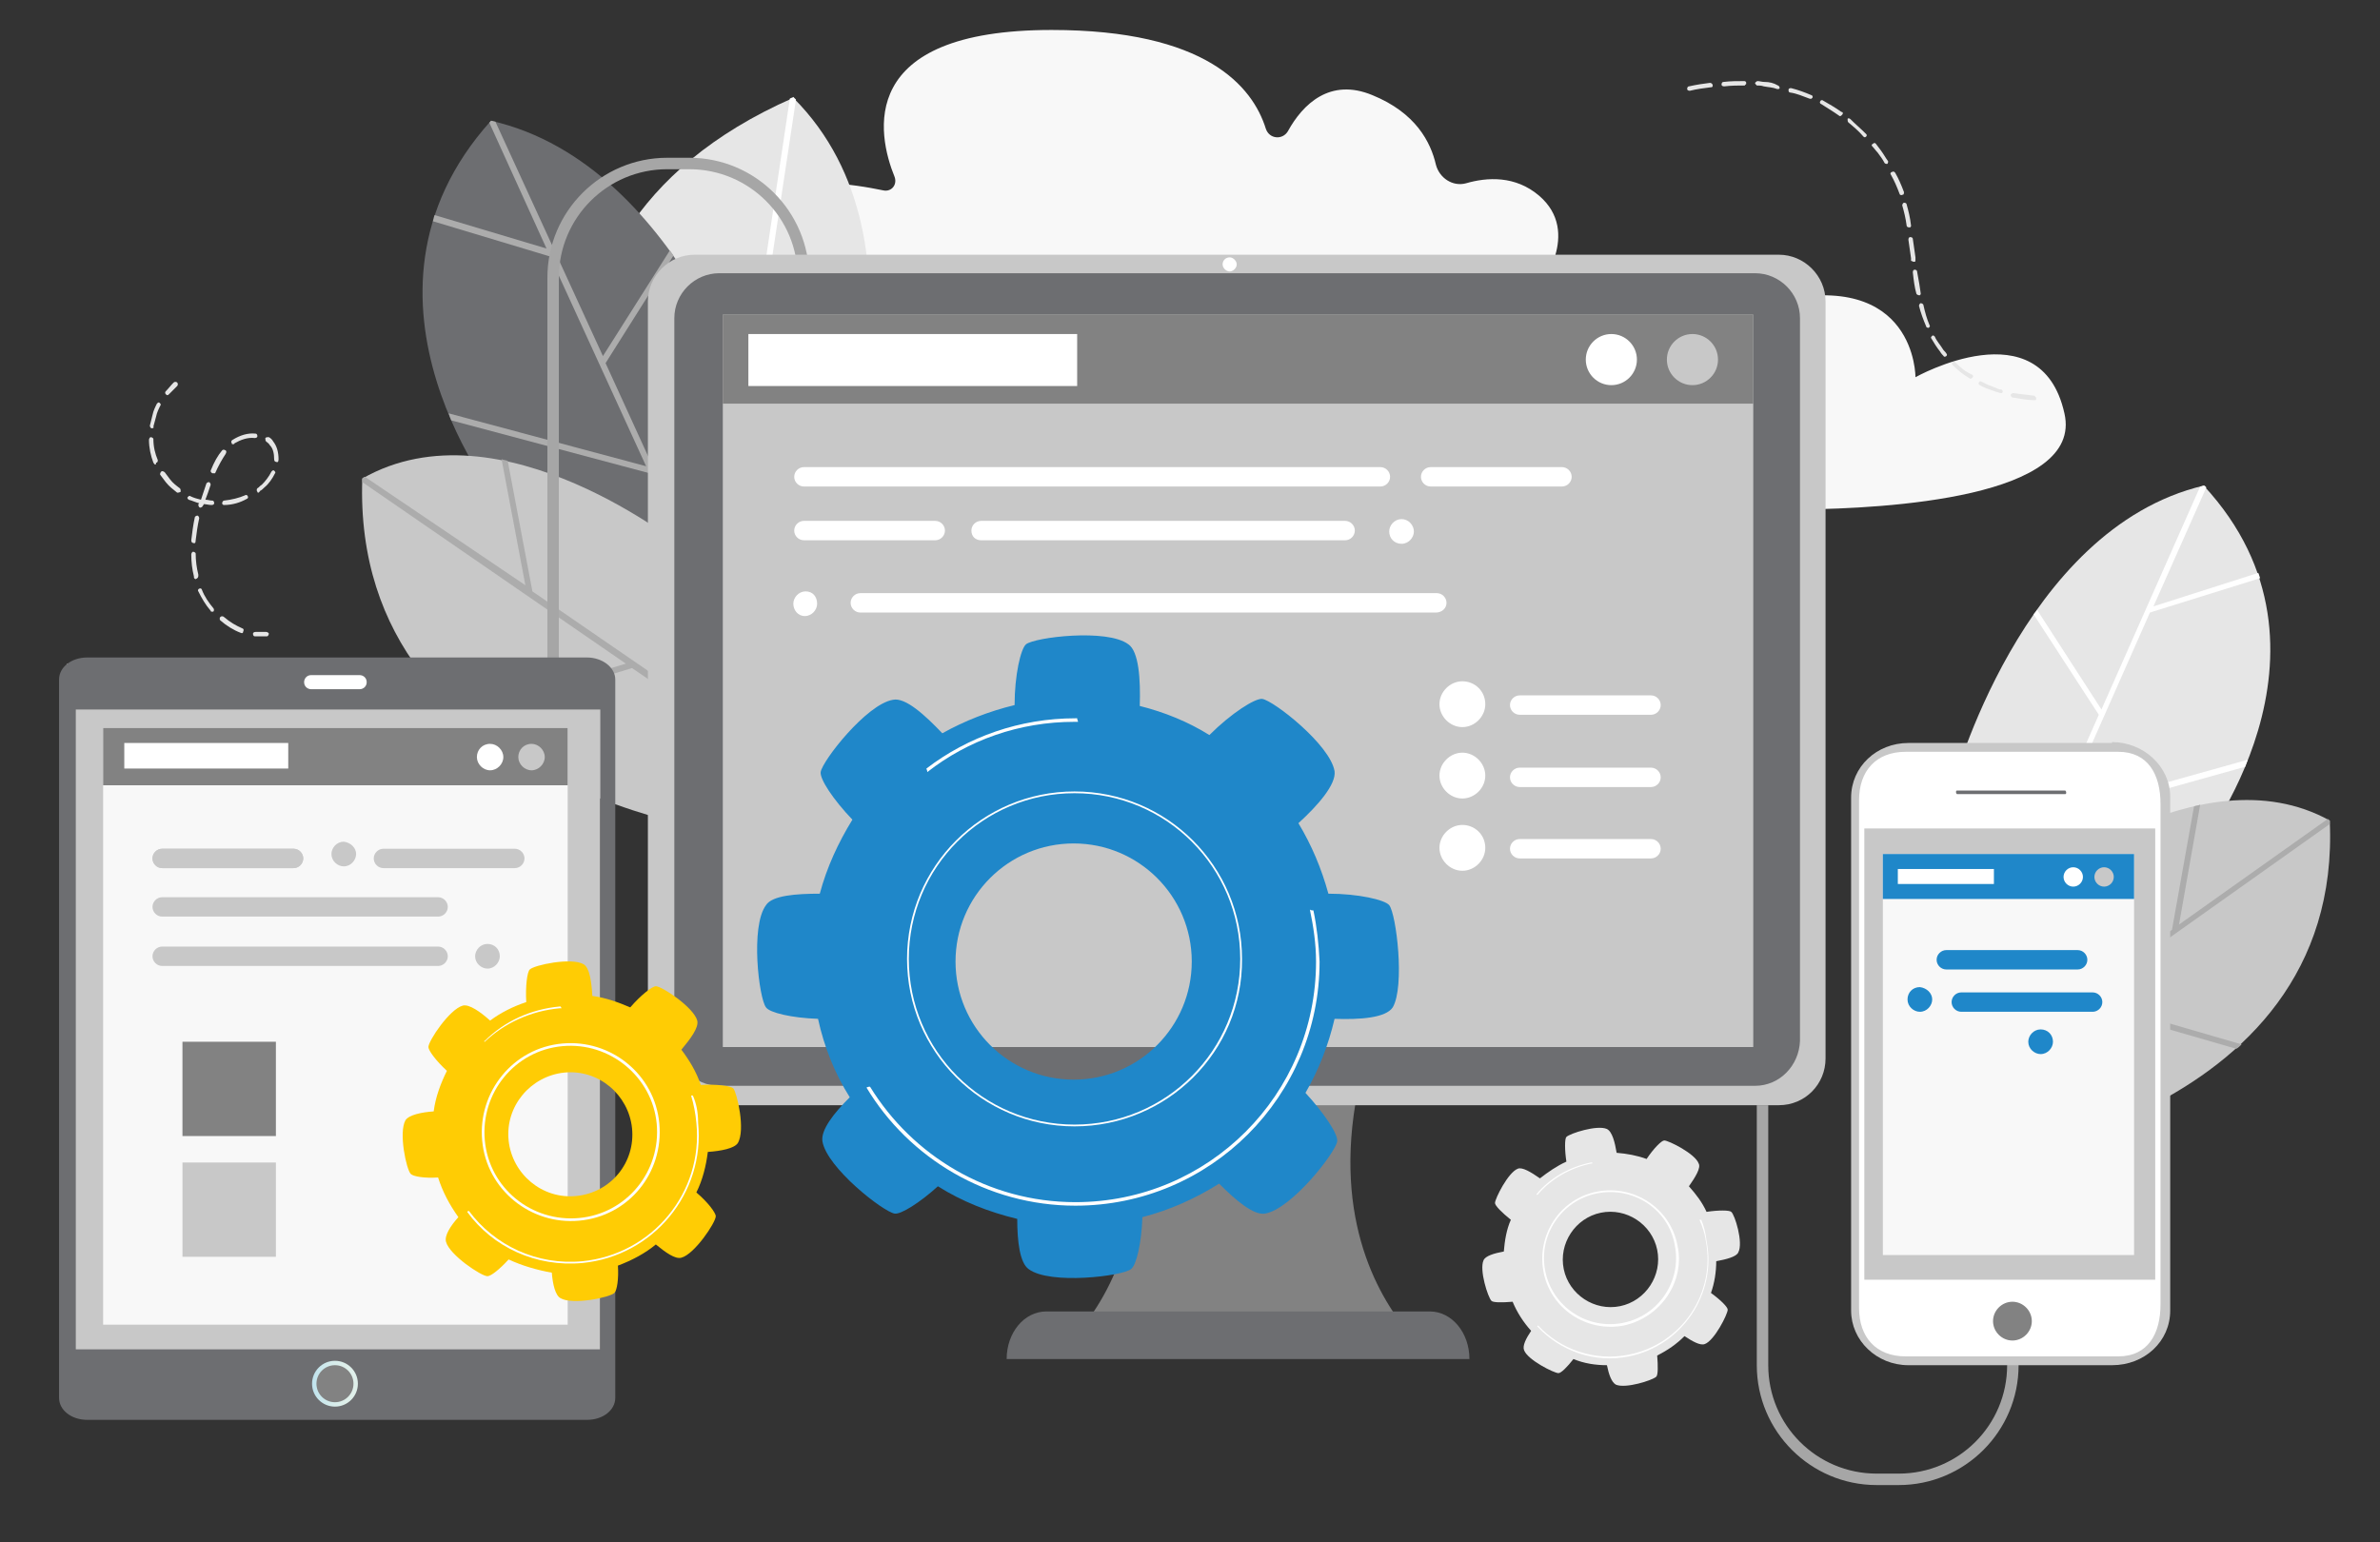 <?xml version="1.0" encoding="utf-8"?>
<!-- Generator: Adobe Illustrator 24.1.2, SVG Export Plug-In . SVG Version: 6.00 Build 0)  -->
<svg version="1.1" id="Layer_1" xmlns="http://www.w3.org/2000/svg" xmlns:xlink="http://www.w3.org/1999/xlink" x="0px" y="0px"
	 viewBox="0 0 270 175" style="enable-background:new 0 0 270 175;" xml:space="preserve">
<rect x="0" y="0" width="270" height="175" fill="#333333" stroke="none"/>
<style type="text/css">
	.st0{fill:none;}
	.st1{fill:#F8F8F8;}
	.st2{fill:#E6E6E6;}
	.st3{fill:#FFFFFF;}
	.st4{fill:#6D6E71;}
	.st5{fill:#ACACAC;}
	.st6{fill:#C8C8C8;}
	.st7{fill:#A6A6A6;}
	.st8{fill:#828282;}
	.st9{fill:url(#SVGID_1_);}
	.st10{fill:#1F87C9;}
	.st11{fill:#FFCC04;}
</style>
<rect class="st0" width="270" height="175"/>
<rect class="st0" width="270" height="175"/>
<rect class="st0" width="270" height="175"/>
<rect class="st0" width="270" height="175"/>
<g>
	<path class="st1" d="M83.7,32.6h90.9c0,0,4.9-6.2,0-10.4c-2.7-2.3-5.9-2.1-8.3-1.4c-1.5,0.4-3-0.6-3.4-2.1
		c-0.6-2.6-2.3-5.9-7.2-7.9c-4.8-2-7.9,1-9.6,4.1c-0.6,1-2.1,0.9-2.5-0.3c-1.5-4.8-6.8-11.2-24.3-11.2c-22.2,0-19.8,11.8-17.8,16.7
		c0.3,0.9-0.4,1.7-1.3,1.5c-3.4-0.7-9.8-1.7-12.6,0.6C83.7,25.3,83.7,32.6,83.7,32.6z"/>
	<g>
		<g>
			<path class="st2" d="M94.1,57.4c0,0,12.6-29.6-4.1-46.3C52.9,27.4,69.2,63.9,69.2,63.9L94.1,57.4z"/>
			<path class="st3" d="M90,11c-0.1,0.1-0.3,0.1-0.4,0.2L84,48.7l-15.3-18c-0.1,0.2-0.2,0.5-0.3,0.7l15.5,18.2l-1.6,10.8l0.7-0.2
				l3.2-21.6l0,0l12.4-5.8c0-0.3,0-0.5,0-0.8l-12.3,5.8l4-26.5C90.2,11.2,90.1,11.1,90,11L90,11z"/>
		</g>
		<g>
			<path class="st4" d="M86.4,49.6c0,0-8.7-30.9-30.7-35.9C37.5,33.9,57,57.6,57,57.6l24.8,13.2L86.4,49.6z"/>
			<path class="st5" d="M76,28.4l-7.6,12L56.2,13.8c-0.2,0-0.3-0.1-0.5-0.1c-0.1,0.1-0.1,0.2-0.2,0.2L62,28.2l-12.7-3.8
				c0,0.1-0.1,0.2-0.1,0.4l-0.1,0.3l13.3,4l10.9,23.8l-22.4-6c0.1,0.3,0.2,0.6,0.3,0.8l22.5,6l7.7,16.9l0.4,0.2l0.1-0.7L68.7,41.2
				L76.4,29C76.3,28.8,76.1,28.6,76,28.4z"/>
		</g>
		<g>
			<path class="st6" d="M77.6,62.2c0,0-20.8-16.9-36.5-7.9C39.8,91,86.5,95.2,86.5,95.2L77.6,62.2z"/>
			<g>
				<path class="st5" d="M41.1,54.3c0,0.1,0,0.3,0,0.4L71,75.3L52.1,81c0.2,0.2,0.4,0.4,0.6,0.6l19-5.8l11.7,8l-0.3-1.1L60.4,67.1
					l-2.8-14.8c-0.2-0.1-0.5-0.1-0.7-0.2l2.7,14.3L41.4,54.1C41.3,54.1,41.2,54.2,41.1,54.3L41.1,54.3z"/>
			</g>
		</g>
	</g>
	<g>
		<g>
			<path class="st7" d="M215.4,168.5h-2.5c-7.5,0-13.6-6.1-13.6-13.6v-29.5h1.3v29.5c0,6.8,5.5,12.3,12.3,12.3h2.5
				c6.8,0,12.3-5.5,12.3-12.3v-2.8h1.3v2.8C229,162.4,222.9,168.5,215.4,168.5z"/>
		</g>
	</g>
	<g>
		<path class="st7" d="M78.2,17.9h-2.5c-7.5,0-13.6,6.1-13.6,13.6v47.6h1.3V31.5c0-6.8,5.5-12.3,12.3-12.3h2.5
			c6.8,0,12.3,5.5,12.3,12.3v2.8h1.3v-2.8C91.8,24,85.7,17.9,78.2,17.9z"/>
	</g>
	<path class="st8" d="M122.3,151.2h37.5c-3.7-4.4-8.9-13.7-5.5-28.7c3.2-14.4-5-18.3-13.3-14.1c-8.3-4.3-16.5-0.3-13.3,14.1
		C131.3,137.5,126,146.8,122.3,151.2z"/>
	<path class="st4" d="M162.2,148.8h-10.9h-21.7h-10.9c-2.5,0-4.5,2.4-4.5,5.4h15.4h21.7h15.4C166.7,151.2,164.7,148.8,162.2,148.8z"
		/>
	<path class="st1" d="M234.2,46.9c2.2,9.6-20.4,10.8-29.7,10.9c-2.6,0-5.2-0.2-7.7-0.7c-7.9-1.6-25.1-5.8-22.7-11.5
		c3.1-7.4,12.5-2.2,12.5-2.2s-1.2-5.6,14.8-9.2c16-3.7,15.9,8.6,15.9,8.6S231.5,34.8,234.2,46.9z"/>
	<g>
		<g>
			<path class="st2" d="M221.5,89.3c0,0,7.8-29.3,28.5-34.2c17.4,18.8-0.7,41.4-0.7,41.4l-23.2,12.7L221.5,89.3z"/>
			<path class="st3" d="M231.1,69.2l7.3,11.3l11.2-25.3c0.2,0,0.3-0.1,0.5-0.1c0.1,0.1,0.1,0.1,0.2,0.2l-6,13.5l11.9-3.8
				c0,0.1,0.1,0.2,0.1,0.3l0.1,0.3l-12.5,3.9l-10,22.6l21.1-5.9c-0.1,0.3-0.2,0.5-0.3,0.8l-21.1,5.9l-7.1,16l-0.4,0.2l-0.1-0.6
				l12.1-27.4l-7.4-11.4C230.8,69.6,231,69.4,231.1,69.2z"/>
		</g>
		<g>
			<path class="st6" d="M230,101c0,0,19.5-16.1,34.3-7.9c1.6,34.6-42.3,39.1-42.3,39.1L230,101z"/>
			<g>
				<path class="st5" d="M264.3,93.1c0,0.1,0,0.3,0,0.4l-27.9,19.8l17.9,5.2c-0.2,0.2-0.4,0.4-0.6,0.5l-18-5.2l-10.9,7.7l0.3-1
					l21.3-15l2.5-14c0.2-0.1,0.5-0.1,0.7-0.2l-2.4,13.6l16.9-12C264.1,93,264.2,93.1,264.3,93.1L264.3,93.1z"/>
			</g>
		</g>
	</g>
	<g>
		<g>
			<path class="st2" d="M226.4,44c-0.5-0.2-1.1-0.4-1.6-0.7c-0.1-0.1-0.3,0-0.3,0.1c-0.1,0.1,0,0.3,0.1,0.3c0.5,0.3,1.1,0.5,1.7,0.7
				c0.2,0.1,0.4,0.1,0.6,0.2c0.1,0,0.2,0,0.2,0l0.1-0.1c0-0.1,0-0.3-0.2-0.3S226.6,44.1,226.4,44z"/>
			<path class="st2" d="M194,9.4c-0.8,0.1-1.5,0.2-2.4,0.4c-0.1,0-0.2,0.1-0.2,0.3c0,0.1,0.1,0.2,0.3,0.2c0.8-0.2,1.6-0.3,2.4-0.4
				h0.1c0.1-0.1,0.1-0.1,0.1-0.2C194.3,9.5,194.1,9.4,194,9.4z"/>
			<path class="st2" d="M198,9.6c0.1,0,0.1-0.1,0.1-0.2c0-0.1-0.1-0.2-0.2-0.2c-0.8,0-1.6,0-2.4,0.1c-0.1,0-0.2,0.1-0.2,0.3
				c0,0.1,0.1,0.2,0.3,0.2c0.8-0.1,1.6-0.1,2.4-0.1C197.9,9.6,198,9.6,198,9.6z"/>
			<path class="st2" d="M221.8,41.1c-0.1-0.1-0.2-0.1-0.3,0s-0.1,0.2,0,0.3c0.6,0.6,1.2,1.1,1.9,1.5c0.1,0.1,0.2,0.1,0.3,0
				c0,0,0,0,0.1-0.1s0-0.3-0.1-0.3C223,42.2,222.4,41.7,221.8,41.1z"/>
			<path class="st2" d="M220.8,40.4c0.1-0.1,0.1-0.2,0-0.3c-0.1-0.2-0.3-0.3-0.4-0.5c-0.3-0.5-0.7-0.9-0.9-1.4
				c-0.1-0.1-0.2-0.2-0.3-0.1c-0.1,0.1-0.2,0.2-0.1,0.3c0.3,0.5,0.6,1,1,1.5c0.1,0.2,0.3,0.4,0.4,0.5
				C220.5,40.5,220.7,40.5,220.8,40.4L220.8,40.4z"/>
			<path class="st2" d="M218.8,37.2C218.8,37.1,218.8,37.1,218.8,37.2c0.1-0.1,0.2-0.2,0.1-0.3c-0.3-0.7-0.5-1.4-0.7-2.3
				c0-0.1-0.2-0.2-0.3-0.2s-0.2,0.2-0.2,0.3c0.2,0.8,0.5,1.6,0.8,2.3C218.5,37.1,218.6,37.2,218.8,37.2z"/>
			<path class="st2" d="M212.4,16.6c0.2,0.2,0.4,0.5,0.6,0.7c0.3,0.4,0.6,0.8,0.8,1.2c0.1,0.1,0.2,0.1,0.3,0.1l0,0
				c0.1-0.1,0.1-0.2,0.1-0.3c-0.3-0.4-0.5-0.8-0.8-1.2c-0.2-0.3-0.4-0.5-0.6-0.8c-0.1-0.1-0.2-0.1-0.3,0
				C212.3,16.4,212.3,16.5,212.4,16.6z"/>
			<path class="st2" d="M214.5,19.8c0.4,0.7,0.7,1.4,1,2.2c0,0.1,0.2,0.2,0.3,0.1c0,0,0,0,0.1,0c0.1-0.1,0.1-0.2,0.1-0.3
				c-0.3-0.8-0.6-1.5-1-2.2c-0.1-0.1-0.2-0.2-0.3-0.1C214.5,19.5,214.4,19.7,214.5,19.8z"/>
			<path class="st2" d="M209.7,13.9c0.6,0.5,1.2,1,1.7,1.6c0.1,0.1,0.2,0.1,0.3,0l0,0c0.1-0.1,0.1-0.2,0-0.3
				c-0.6-0.6-1.2-1.1-1.8-1.7c-0.1-0.1-0.3-0.1-0.3,0C209.6,13.7,209.6,13.8,209.7,13.9z"/>
			<path class="st2" d="M205.3,11.2c0.1,0,0.2,0,0.2,0l0.1-0.1c0.1-0.1,0-0.3-0.1-0.3c-0.7-0.3-1.5-0.6-2.3-0.8
				c-0.1,0-0.3,0-0.3,0.2c0,0.1,0,0.3,0.2,0.3C203.8,10.6,204.5,10.9,205.3,11.2z"/>
			<path class="st2" d="M217.1,29.7h0.1c0.1,0,0.1-0.1,0.1-0.2v-0.3c-0.1-0.7-0.2-1.4-0.3-2.1c0-0.1-0.1-0.2-0.3-0.2
				c-0.1,0-0.2,0.1-0.2,0.3c0.1,0.7,0.2,1.4,0.3,2.1v0.3C216.9,29.6,217,29.7,217.1,29.7z"/>
			<path class="st2" d="M208.6,13.1c0.1,0.1,0.2,0.1,0.3,0c0,0,0,0,0.1-0.1s0.1-0.3-0.1-0.3c-0.7-0.5-1.4-0.9-2.1-1.3
				c-0.1-0.1-0.3,0-0.3,0.1c-0.1,0.1,0,0.3,0.1,0.3C207.2,12.2,207.9,12.6,208.6,13.1z"/>
			<path class="st2" d="M217.2,30.6c-0.1,0-0.2,0.1-0.2,0.3c0.1,0.9,0.2,1.7,0.4,2.4c0,0.1,0.2,0.2,0.3,0.2h0.1
				c0.1-0.1,0.1-0.1,0.1-0.2c-0.1-0.7-0.2-1.4-0.4-2.4C217.5,30.7,217.4,30.6,217.2,30.6z"/>
			<path class="st2" d="M228.4,44.6c-0.1,0-0.3,0.1-0.3,0.2c0,0.1,0.1,0.3,0.2,0.3c0.8,0.1,1.5,0.3,2.4,0.3c0.1,0,0.1,0,0.2,0
				c0.1,0,0.1-0.1,0.1-0.2c0-0.1-0.1-0.2-0.2-0.3C229.9,44.8,229.1,44.7,228.4,44.6z"/>
			<path class="st2" d="M216,23c-0.1,0-0.2,0.2-0.2,0.3c0.2,0.7,0.4,1.5,0.5,2.3c0,0.1,0.1,0.2,0.3,0.2h0.1c0.1-0.1,0.1-0.1,0.1-0.2
				c-0.1-0.9-0.3-1.7-0.5-2.4C216.3,23.1,216.2,23,216,23z"/>
			<path class="st2" d="M200.2,9.3c-0.3,0-0.6-0.1-0.8-0.1c-0.1,0-0.2,0.1-0.3,0.2c0,0.1,0.1,0.2,0.2,0.3c0.3,0,0.5,0,0.8,0.1
				c0.5,0.1,1,0.1,1.5,0.3c0.1,0,0.1,0,0.2,0l0.1-0.1c0-0.1-0.1-0.3-0.2-0.3C201.2,9.4,200.7,9.3,200.2,9.3z"/>
		</g>
	</g>
	<path class="st6" d="M201.8,125.4h-123c-2.9,0-5.3-2.4-5.3-5.3V34.2c0-2.9,2.4-5.3,5.3-5.3h123c2.9,0,5.3,2.4,5.3,5.3v85.9
		C207.1,123,204.8,125.4,201.8,125.4z"/>
	<path class="st4" d="M199.1,123.2H81.6c-2.8,0-5.1-2.3-5.1-5.1v-82c0-2.8,2.3-5.1,5.1-5.1h117.5c2.8,0,5.1,2.3,5.1,5.1v82
		C204.1,120.9,201.9,123.2,199.1,123.2z"/>
	<path class="st3" d="M138.7,30c0,0.4,0.4,0.8,0.8,0.8s0.8-0.4,0.8-0.8s-0.4-0.8-0.8-0.8S138.7,29.5,138.7,30z"/>
	<rect x="82" y="35.7" class="st6" width="116.9" height="83.1"/>
	<rect x="82" y="35.7" class="st8" width="116.9" height="10.1"/>
	<path class="st6" d="M189.1,40.8c0,1.6,1.3,2.9,2.9,2.9c1.6,0,2.9-1.3,2.9-2.9c0-1.6-1.3-2.9-2.9-2.9
		C190.4,37.9,189.1,39.2,189.1,40.8z"/>
	<path class="st3" d="M179.9,40.8c0,1.6,1.3,2.9,2.9,2.9c1.6,0,2.9-1.3,2.9-2.9c0-1.6-1.3-2.9-2.9-2.9
		C181.2,37.9,179.9,39.2,179.9,40.8z"/>
	<rect x="84.9" y="37.9" class="st3" width="37.3" height="5.9"/>
	<path class="st3" d="M156.6,55.2H91.2c-0.6,0-1.1-0.5-1.1-1.1l0,0c0-0.6,0.5-1.1,1.1-1.1h65.4c0.6,0,1.1,0.5,1.1,1.1l0,0
		C157.7,54.7,157.2,55.2,156.6,55.2z"/>
	<path class="st3" d="M162.9,69.5H97.6c-0.6,0-1.1-0.5-1.1-1.1l0,0c0-0.6,0.5-1.1,1.1-1.1H163c0.6,0,1.1,0.5,1.1,1.1l0,0
		C164.1,69,163.6,69.5,162.9,69.5z"/>
	<path class="st3" d="M177.2,55.2h-14.9c-0.6,0-1.1-0.5-1.1-1.1l0,0c0-0.6,0.5-1.1,1.1-1.1h14.9c0.6,0,1.1,0.5,1.1,1.1l0,0
		C178.3,54.7,177.8,55.2,177.2,55.2z"/>
	<path class="st3" d="M91.2,61.3h14.9c0.6,0,1.1-0.5,1.1-1.1l0,0c0-0.6-0.5-1.1-1.1-1.1H91.2c-0.6,0-1.1,0.5-1.1,1.1l0,0
		C90.1,60.8,90.6,61.3,91.2,61.3z"/>
	<path class="st3" d="M111.3,61.3h41.3c0.6,0,1.1-0.5,1.1-1.1l0,0c0-0.6-0.5-1.1-1.1-1.1h-41.3c-0.6,0-1.1,0.5-1.1,1.1l0,0
		C110.2,60.9,110.7,61.3,111.3,61.3z"/>
	<path class="st3" d="M160.4,60.3c0,0.7-0.6,1.4-1.4,1.4s-1.4-0.6-1.4-1.4c0-0.7,0.6-1.4,1.4-1.4S160.4,59.6,160.4,60.3z"/>
	<g>
		<path class="st3" d="M187.3,81.1h-14.9c-0.6,0-1.1-0.5-1.1-1.1l0,0c0-0.6,0.5-1.1,1.1-1.1h14.9c0.6,0,1.1,0.5,1.1,1.1l0,0
			C188.4,80.6,187.9,81.1,187.3,81.1z"/>
		<path class="st3" d="M168.5,79.9c0,1.4-1.2,2.6-2.6,2.6c-1.4,0-2.6-1.2-2.6-2.6s1.2-2.6,2.6-2.6S168.5,78.4,168.5,79.9z"/>
	</g>
	<g>
		<path class="st3" d="M187.3,89.3h-14.9c-0.6,0-1.1-0.5-1.1-1.1l0,0c0-0.6,0.5-1.1,1.1-1.1h14.9c0.6,0,1.1,0.5,1.1,1.1l0,0
			C188.4,88.8,187.9,89.3,187.3,89.3z"/>
		<path class="st3" d="M168.5,88c0,1.4-1.2,2.6-2.6,2.6c-1.4,0-2.6-1.2-2.6-2.6s1.2-2.6,2.6-2.6S168.5,86.6,168.5,88z"/>
	</g>
	<g>
		<path class="st3" d="M187.3,97.4h-14.9c-0.6,0-1.1-0.5-1.1-1.1l0,0c0-0.6,0.5-1.1,1.1-1.1h14.9c0.6,0,1.1,0.5,1.1,1.1l0,0
			C188.4,96.9,187.9,97.4,187.3,97.4z"/>
		<path class="st3" d="M168.5,96.2c0,1.4-1.2,2.6-2.6,2.6c-1.4,0-2.6-1.2-2.6-2.6s1.2-2.6,2.6-2.6S168.5,94.7,168.5,96.2z"/>
	</g>
	<path class="st3" d="M92.7,68.5c0,0.7-0.6,1.4-1.4,1.4S90,69.2,90,68.5s0.6-1.4,1.4-1.4S92.7,67.7,92.7,68.5z"/>
	<g>
		<g>
			<g>
				<path class="st2" d="M18.9,44.8C18.8,44.8,18.8,44.8,18.9,44.8c-0.2-0.1-0.2-0.3-0.1-0.4c0.3-0.3,0.6-0.7,0.9-1
					c0.1-0.1,0.3-0.1,0.4,0s0.1,0.3,0,0.4c-0.3,0.3-0.6,0.6-0.9,0.9C19.1,44.8,19,44.9,18.9,44.8z"/>
			</g>
			<g>
				<g>
					<path class="st2" d="M27.3,71.8L27.3,71.8c-0.8-0.3-1.6-0.8-2.3-1.4c-0.1-0.1-0.1-0.3,0-0.4s0.3-0.1,0.4,0
						c0.7,0.6,1.4,1,2.1,1.3c0.1,0,0.2,0.2,0.1,0.3C27.6,71.8,27.5,71.9,27.3,71.8z M24,69.4c0,0-0.1,0-0.1-0.1
						c-0.6-0.7-1-1.4-1.4-2.2c-0.1-0.1,0-0.3,0.1-0.3c0.1-0.1,0.3,0,0.3,0.1c0.3,0.8,0.8,1.5,1.3,2.1c0.1,0.1,0.1,0.3,0,0.4
						C24.2,69.4,24.1,69.4,24,69.4z M22.2,65.7c-0.1,0-0.2-0.1-0.2-0.2v-0.1c-0.2-0.8-0.3-1.6-0.3-2.5c0-0.1,0.1-0.3,0.2-0.3
						s0.3,0.1,0.3,0.2c0,0.8,0.1,1.6,0.3,2.4v0.1C22.5,65.4,22.5,65.6,22.2,65.7C22.3,65.8,22.2,65.8,22.2,65.7z M21.9,61.6
						c-0.1,0-0.2-0.1-0.2-0.3c0.1-0.8,0.2-1.7,0.4-2.6c0-0.1,0.2-0.2,0.3-0.2c0.1,0,0.2,0.2,0.2,0.3c-0.2,0.9-0.3,1.7-0.4,2.5
						C22.2,61.6,22.1,61.7,21.9,61.6L21.9,61.6z M22.7,57.6c-0.1,0-0.2-0.2-0.2-0.3s0-0.1,0.1-0.2c-0.4-0.1-0.8-0.3-1.2-0.4
						c-0.1-0.1-0.2-0.2-0.1-0.3s0.2-0.2,0.3-0.1c0.4,0.2,0.8,0.3,1.2,0.4c0.2-0.6,0.4-1.2,0.6-1.8c0-0.1,0.2-0.2,0.3-0.2
						c0.1,0,0.2,0.2,0.2,0.3c-0.2,0.6-0.4,1.2-0.6,1.7c0.3,0,0.5,0.1,0.8,0.1c0.1,0,0.2,0.1,0.2,0.3c0,0.1-0.1,0.2-0.3,0.2
						c-0.3,0-0.6-0.1-0.9-0.1c0,0.1,0,0.1-0.1,0.2C23,57.5,22.8,57.6,22.7,57.6L22.7,57.6z M20.1,55.9C20,55.9,20,55.9,20.1,55.9
						c-0.5-0.4-0.9-0.7-1.3-1.2c-0.2-0.3-0.4-0.5-0.6-0.8c-0.1-0.1,0-0.3,0.1-0.4c0.1-0.1,0.3,0,0.4,0.1c0.2,0.3,0.4,0.5,0.6,0.8
						c0.3,0.4,0.7,0.7,1.1,1c0.1,0.1,0.1,0.2,0.1,0.4C20.3,55.9,20.2,55.9,20.1,55.9z M25.4,57.3c-0.1,0-0.2-0.1-0.2-0.2
						c0-0.1,0.1-0.3,0.2-0.3c0.9-0.1,1.7-0.3,2.4-0.6c0.1-0.1,0.3,0,0.3,0.1c0.1,0.1,0,0.3-0.1,0.3C27.3,57,26.4,57.3,25.4,57.3
						C25.5,57.3,25.5,57.3,25.4,57.3z M17.6,52.7c-0.1,0-0.1-0.1-0.2-0.2c-0.3-0.8-0.5-1.7-0.5-2.6c0-0.1,0.1-0.3,0.2-0.3
						s0.3,0.1,0.3,0.2c0,0.9,0.2,1.7,0.5,2.4c0,0.1,0,0.3-0.2,0.3C17.7,52.7,17.7,52.7,17.6,52.7z M29.3,55.9c0,0-0.1,0-0.1-0.1
						c-0.1-0.1-0.1-0.3,0-0.4c0.2-0.1,0.3-0.3,0.5-0.4c0.4-0.4,0.8-0.9,1.1-1.5c0.1-0.1,0.2-0.2,0.3-0.1c0.1,0.1,0.2,0.2,0.1,0.3
						c-0.3,0.6-0.7,1.2-1.2,1.6c-0.2,0.2-0.3,0.3-0.5,0.4C29.4,55.9,29.3,55.9,29.3,55.9z M24.1,53.7L24.1,53.7
						c-0.2-0.1-0.2-0.2-0.2-0.3c0.4-1,0.8-1.7,1.3-2.3c0.1-0.1,0.2-0.1,0.4,0c0.1,0.1,0.1,0.2,0,0.4c-0.4,0.6-0.8,1.3-1.2,2.2
						C24.3,53.7,24.2,53.7,24.1,53.7z M17.2,48.6c-0.1,0-0.2-0.2-0.2-0.3c0.1-0.4,0.2-0.8,0.3-1.2c0.1-0.5,0.3-0.9,0.5-1.3
						c0.1-0.1,0.2-0.2,0.3-0.1c0.1,0.1,0.2,0.2,0.1,0.3c-0.2,0.4-0.4,0.8-0.5,1.3c-0.1,0.4-0.2,0.7-0.3,1.1
						C17.5,48.5,17.4,48.6,17.2,48.6C17.3,48.6,17.3,48.6,17.2,48.6z M31.3,52.4c-0.1,0-0.2-0.1-0.2-0.3c0-0.6-0.1-1.2-0.5-1.6
						c-0.1-0.2-0.3-0.3-0.4-0.4c-0.1-0.1-0.1-0.2-0.1-0.4c0.1-0.1,0.2-0.1,0.4-0.1c0.2,0.1,0.4,0.3,0.5,0.5c0.4,0.5,0.6,1.2,0.6,2
						C31.6,52.4,31.5,52.5,31.3,52.4C31.3,52.5,31.3,52.5,31.3,52.4z M26.4,50.4c-0.1,0-0.1,0-0.1-0.1c-0.1-0.1-0.1-0.3,0.1-0.4
						c0.8-0.5,1.7-0.8,2.6-0.7c0.1,0,0.2,0.1,0.2,0.3c0,0.1-0.1,0.2-0.3,0.2c-0.8-0.1-1.6,0.2-2.3,0.6
						C26.6,50.4,26.5,50.4,26.4,50.4z"/>
				</g>
			</g>
			<g>
				<path class="st2" d="M28.9,72.2c-0.1,0-0.2-0.1-0.2-0.3c0-0.1,0.1-0.2,0.3-0.2c0.4,0,0.8,0,1.2,0c0.1,0,0.3,0.1,0.3,0.2
					s-0.1,0.3-0.2,0.3C29.8,72.2,29.4,72.2,28.9,72.2L28.9,72.2z"/>
			</g>
		</g>
	</g>
	<g>
		<g>
			<rect x="7.6" y="75.3" class="st6" width="60.5" height="84.7"/>
			<path class="st4" d="M66.6,74.6H9.9c-1.8,0-3.2,1.1-3.2,2.5v81.5c0,1.4,1.4,2.5,3.2,2.5h56.7c1.8,0,3.2-1.1,3.2-2.5V77.1
				C69.8,75.7,68.3,74.6,66.6,74.6z M68.1,153.1H8.6V80.5h59.5V153.1z"/>
			
				<linearGradient id="SVGID_1_" gradientUnits="userSpaceOnUse" x1="35.407" y1="19" x2="40.657" y2="19" gradientTransform="matrix(1 0 0 -1 0 176)">
				<stop  offset="0" style="stop-color:#BFE3EE"/>
				<stop  offset="0.117" style="stop-color:#C6E6ED"/>
				<stop  offset="0.495" style="stop-color:#D8EDEB"/>
				<stop  offset="0.765" style="stop-color:#DFEFEA"/>
			</linearGradient>
			<circle class="st9" cx="38" cy="157" r="2.6"/>
			<circle class="st8" cx="38" cy="157" r="2.1"/>
			<path class="st3" d="M40.8,78.2h-5.5c-0.4,0-0.8-0.3-0.8-0.8l0,0c0-0.4,0.3-0.8,0.8-0.8h5.5c0.4,0,0.8,0.3,0.8,0.8l0,0
				C41.6,77.9,41.2,78.2,40.8,78.2z"/>
		</g>
		<rect x="11.7" y="82.6" class="st1" width="52.7" height="67.7"/>
		<rect x="11.7" y="82.6" class="st8" width="52.7" height="6.5"/>
		<path class="st6" d="M58.8,85.9c0,0.8,0.7,1.5,1.5,1.5s1.5-0.7,1.5-1.5s-0.7-1.5-1.5-1.5C59.4,84.4,58.8,85.1,58.8,85.9z"/>
		<path class="st3" d="M54.1,85.9c0,0.8,0.7,1.5,1.5,1.5s1.5-0.7,1.5-1.5s-0.7-1.5-1.5-1.5C54.7,84.4,54.1,85.1,54.1,85.9z"/>
		<rect x="14.1" y="84.3" class="st3" width="18.6" height="2.9"/>
		<path class="st6" d="M18.4,98.5h14.9c0.6,0,1.1-0.5,1.1-1.1l0,0c0-0.6-0.5-1.1-1.1-1.1H18.4c-0.6,0-1.1,0.5-1.1,1.1l0,0
			C17.3,98,17.8,98.5,18.4,98.5z"/>
		<path class="st6" d="M43.5,98.5h14.9c0.6,0,1.1-0.5,1.1-1.1l0,0c0-0.6-0.5-1.1-1.1-1.1H43.5c-0.6,0-1.1,0.5-1.1,1.1l0,0
			C42.4,98,42.9,98.5,43.5,98.5z"/>
		<path class="st6" d="M18.4,104h31.3c0.6,0,1.1-0.5,1.1-1.1l0,0c0-0.6-0.5-1.1-1.1-1.1H18.4c-0.6,0-1.1,0.5-1.1,1.1l0,0
			C17.3,103.5,17.8,104,18.4,104z"/>
		<path class="st6" d="M18.4,109.6h31.3c0.6,0,1.1-0.5,1.1-1.1l0,0c0-0.6-0.5-1.1-1.1-1.1H18.4c-0.6,0-1.1,0.5-1.1,1.1l0,0
			C17.3,109.1,17.8,109.6,18.4,109.6z"/>
		<path class="st6" d="M40.4,96.9c0,0.7-0.6,1.4-1.4,1.4c-0.7,0-1.4-0.6-1.4-1.4c0-0.7,0.6-1.4,1.4-1.4
			C39.8,95.6,40.4,96.2,40.4,96.9z"/>
		<path class="st6" d="M56.7,108.5c0,0.7-0.6,1.4-1.4,1.4c-0.7,0-1.4-0.6-1.4-1.4c0-0.7,0.6-1.4,1.4-1.4S56.7,107.7,56.7,108.5z"/>
		<rect x="20.7" y="131.9" class="st6" width="10.6" height="10.7"/>
		<rect x="20.7" y="118.2" class="st8" width="10.6" height="10.7"/>
		<path class="st6" d="M18.4,98.5h14.9c0.6,0,1.1-0.5,1.1-1.1l0,0c0-0.6-0.5-1.1-1.1-1.1H18.4c-0.6,0-1.1,0.5-1.1,1.1l0,0
			C17.3,98,17.8,98.5,18.4,98.5z"/>
	</g>
	<g>
		<g>
			<g>
				<path class="st6" d="M239.6,84.2c3.6,0,6.6,2.8,6.6,6.2v58.3c0,3.5-2.9,6.2-6.6,6.2h-23.1c-3.6,0-6.5-2.8-6.5-6.2V90.5
					c0-3.5,2.9-6.2,6.5-6.2h23.1V84.2z"/>
				<path class="st3" d="M240.3,85.3c3.4,0,4.8,2.6,4.8,5.9V148c0,3.3-1.4,5.9-4.8,5.9h-24.1c-3.4,0-5.3-2.2-5.3-5.5V90.8
					c0-3.3,1.9-5.5,5.3-5.5H240.3z"/>
				<rect x="211.5" y="94" class="st6" width="33" height="51.2"/>
				<path class="st8" d="M228.3,152.1c1.2,0,2.2-1,2.2-2.2s-1-2.2-2.2-2.2s-2.2,1-2.2,2.2S227.1,152.1,228.3,152.1z"/>
				<path class="st4" d="M234.3,90.1c0.1,0,0.1-0.1,0.1-0.2l0,0c0-0.1-0.1-0.2-0.1-0.2H222c-0.1,0-0.1,0.1-0.1,0.2l0,0
					c0,0.1,0.1,0.2,0.1,0.2H234.3z"/>
			</g>
		</g>
		<rect x="213.6" y="96.9" class="st1" width="28.5" height="45.5"/>
		<rect x="213.6" y="96.9" class="st10" width="28.5" height="5.1"/>
		<path class="st6" d="M237.6,99.5c0,0.6,0.5,1.1,1.1,1.1s1.1-0.5,1.1-1.1s-0.5-1.1-1.1-1.1S237.6,98.9,237.6,99.5z"/>
		<path class="st3" d="M234.1,99.5c0,0.6,0.5,1.1,1.1,1.1s1.1-0.5,1.1-1.1s-0.5-1.1-1.1-1.1S234.1,98.9,234.1,99.5z"/>
		<rect x="215.3" y="98.6" class="st3" width="10.9" height="1.7"/>
	</g>
	<g>
		<path class="st10" d="M219.2,113.4c0,0.7-0.6,1.4-1.4,1.4c-0.7,0-1.4-0.6-1.4-1.4s0.6-1.4,1.4-1.4
			C218.6,112.1,219.2,112.7,219.2,113.4z"/>
		<path class="st10" d="M232.9,118.2c0,0.7-0.6,1.4-1.4,1.4c-0.7,0-1.4-0.6-1.4-1.4c0-0.7,0.6-1.4,1.4-1.4
			C232.3,116.8,232.9,117.4,232.9,118.2z"/>
		<path class="st10" d="M220.8,110h14.9c0.6,0,1.1-0.5,1.1-1.1l0,0c0-0.6-0.5-1.1-1.1-1.1h-14.9c-0.6,0-1.1,0.5-1.1,1.1l0,0
			C219.7,109.5,220.2,110,220.8,110z"/>
		<path class="st10" d="M222.5,114.8h14.9c0.6,0,1.1-0.5,1.1-1.1l0,0c0-0.6-0.5-1.1-1.1-1.1h-14.9c-0.6,0-1.1,0.5-1.1,1.1l0,0
			C221.4,114.3,221.9,114.8,222.5,114.8z"/>
	</g>
	<g>
		<g>
			<path class="st11" d="M83.2,123.5c-0.3-0.3-1.9-0.5-3.7-0.4c-0.5-1.5-1.3-2.8-2.2-4c1-1.2,2-2.5,1.8-3.3c-0.4-1.5-4-3.9-4.7-3.9
				c-0.4,0-1.7,1-2.9,2.4c-1.4-0.6-2.8-1.1-4.3-1.3c-0.1-1.6-0.3-3.2-1-3.6c-1.4-0.8-5.6,0.1-6.1,0.6c-0.3,0.3-0.5,1.9-0.4,3.7
				c-1.5,0.5-2.9,1.2-4.1,2.1c-1.1-1-2.4-1.9-3.1-1.7c-1.5,0.4-3.9,4-3.9,4.7c0,0.4,0.9,1.6,2.1,2.7c-0.7,1.4-1.3,3-1.5,4.6
				c-1.4,0.1-2.8,0.4-3.2,1c-0.8,1.4,0.1,5.6,0.6,6.1c0.3,0.3,1.6,0.5,3.1,0.4c0.5,1.6,1.3,3.1,2.3,4.5c-0.9,1-1.6,2.1-1.4,2.8
				c0.4,1.5,4,3.9,4.7,3.9c0.4,0,1.4-0.8,2.4-1.9c1.5,0.7,3.2,1.2,4.9,1.5c0.1,1.3,0.4,2.6,1,2.9c1.4,0.8,5.6-0.1,6.1-0.6
				c0.3-0.3,0.5-1.6,0.4-3.1c1.6-0.6,3.1-1.4,4.3-2.4c1.1,0.9,2.2,1.7,2.9,1.5c1.5-0.4,3.9-4,3.9-4.7c0-0.4-0.9-1.6-2.2-2.7
				c0.7-1.4,1.1-3,1.3-4.6c1.5-0.1,3-0.4,3.4-1C84.6,128.2,83.6,124,83.2,123.5z M65.4,135.7c-3.9,0.4-7.3-2.5-7.7-6.3
				c-0.4-3.9,2.5-7.3,6.3-7.7c3.9-0.4,7.3,2.5,7.7,6.3C72.1,131.9,69.3,135.3,65.4,135.7z"/>
		</g>
		<g>
			<path class="st3" d="M65.7,138.5c-5.5,0.5-10.5-3.5-11-9.1c-0.5-5.5,3.5-10.5,9.1-11c5.5-0.5,10.5,3.5,11,9.1
				C75.3,133.1,71.3,138,65.7,138.5z M63.8,118.7c-5.4,0.5-9.3,5.3-8.8,10.7c0.5,5.4,5.3,9.3,10.7,8.8c5.4-0.5,9.3-5.3,8.8-10.7
				C74,122.2,69.2,118.2,63.8,118.7z"/>
		</g>
		<g>
			<path class="st3" d="M78.6,124.3c-0.1,0-0.1,0-0.2,0c0.3,1,0.5,2,0.6,3.1c0.8,7.9-5,14.9-12.9,15.7c-5.2,0.5-10-1.8-12.9-5.7
				c0,0,0,0,0,0c-0.1,0-0.1,0-0.2,0.1c2.9,4,7.8,6.3,13.1,5.8c8-0.8,13.9-7.9,13.1-15.9C79.2,126.2,79,125.2,78.6,124.3z"/>
			<path class="st3" d="M55,118.2c2.2-2.1,5.2-3.5,8.5-3.8c0.1,0,0.1,0,0.2,0c0-0.1-0.1-0.1-0.1-0.2c0,0-0.1,0-0.1,0
				c-3.3,0.3-6.3,1.7-8.5,3.9C54.9,118.1,54.9,118.2,55,118.2z"/>
		</g>
	</g>
	<g>
		<g>
			<path class="st2" d="M196.4,137.5c-0.2-0.2-1.5-0.2-2.8,0c-0.5-1.1-1.2-2-2-2.9c0.7-1,1.4-2.1,1.1-2.6c-0.4-1.1-3.4-2.6-3.9-2.6
				c-0.3,0-1.2,0.9-2,2.1c-1.1-0.4-2.2-0.6-3.4-0.7c-0.2-1.2-0.5-2.4-1.1-2.7c-1.1-0.5-4.2,0.5-4.6,0.9c-0.2,0.2-0.2,1.5,0,2.8
				c-1.1,0.5-2.1,1.2-3,1.9c-1-0.7-2-1.3-2.5-1.1c-1.1,0.4-2.6,3.4-2.6,3.9c0,0.3,0.8,1.1,1.8,1.9c-0.5,1.1-0.7,2.4-0.8,3.6
				c-1.1,0.2-2.1,0.5-2.3,1c-0.5,1.1,0.5,4.2,0.9,4.6c0.2,0.2,1.2,0.2,2.4,0.1c0.5,1.2,1.2,2.3,2.1,3.3c-0.6,0.9-1,1.7-0.8,2.2
				c0.4,1.1,3.4,2.6,3.9,2.6c0.3,0,1-0.7,1.7-1.6c1.2,0.5,2.5,0.7,3.8,0.7c0.2,1,0.5,1.9,1,2.2c1.1,0.5,4.2-0.5,4.6-0.9
				c0.2-0.2,0.2-1.2,0.1-2.4c1.2-0.6,2.2-1.3,3.1-2.2c0.9,0.6,1.8,1.1,2.3,0.9c1.1-0.4,2.6-3.4,2.6-3.9c0-0.3-0.8-1.1-1.9-1.9
				c0.4-1.1,0.6-2.4,0.6-3.6c1.1-0.2,2.3-0.5,2.5-1C197.8,141,196.8,137.8,196.4,137.5z M183.8,148.2c-2.9,0.6-5.8-1.3-6.4-4.2
				c-0.6-2.9,1.3-5.8,4.2-6.4c2.9-0.6,5.8,1.3,6.4,4.2C188.6,144.7,186.7,147.6,183.8,148.2z"/>
		</g>
		<g>
			<path class="st3" d="M184.2,150.4c-4.2,0.8-8.3-1.9-9.1-6.1c-0.8-4.2,1.9-8.3,6.1-9.1c4.2-0.8,8.3,1.9,9.1,6.1
				C191.2,145.4,188.4,149.5,184.2,150.4z M181.2,135.4c-4.1,0.8-6.7,4.8-5.9,8.8c0.8,4.1,4.8,6.7,8.8,5.9c4.1-0.8,6.7-4.8,5.9-8.8
				C189.3,137.2,185.3,134.6,181.2,135.4z"/>
		</g>
		<g>
			<path class="st3" d="M193,138.4c-0.1,0-0.1,0-0.2,0c0.3,0.7,0.6,1.5,0.7,2.3c1.2,6-2.7,11.8-8.7,13c-3.9,0.8-7.8-0.6-10.3-3.3
				c0,0,0,0,0,0c0,0-0.1,0-0.1,0.1c2.6,2.8,6.5,4.2,10.4,3.4c6-1.2,10-7.1,8.8-13.1C193.5,139.9,193.3,139.1,193,138.4z"/>
			<path class="st3" d="M174.4,135.6c1.5-1.8,3.7-3.1,6.2-3.6c0,0,0.1,0,0.1,0c0,0-0.1-0.1-0.1-0.1c0,0-0.1,0-0.1,0
				c-2.5,0.5-4.7,1.8-6.2,3.6C174.4,135.6,174.4,135.6,174.4,135.6z"/>
		</g>
	</g>
	<g>
		<path class="st10" d="M157.6,102.7c-0.5-0.6-3.5-1.3-6.9-1.3c-0.8-2.9-1.9-5.5-3.4-8c2.2-2,4.3-4.4,4.1-5.9c-0.5-3-6.9-8-8.2-8.2
			c-0.8-0.1-3.5,1.6-6,4.1c-2.4-1.5-5.1-2.6-7.9-3.3c0.1-3-0.1-6.2-1.3-7c-2.4-1.8-10.6-0.8-11.6,0c-0.6,0.5-1.3,3.5-1.3,6.9
			c-2.9,0.7-5.7,1.8-8.2,3.2c-2-2.1-4.2-4.1-5.6-3.8c-3,0.5-8,6.9-8.2,8.2c-0.1,0.8,1.4,3.1,3.6,5.4c-1.6,2.6-2.9,5.4-3.7,8.4
			c-2.7,0-5.4,0.2-6.1,1.3c-1.8,2.4-0.8,10.6,0,11.6c0.4,0.6,2.9,1.2,5.9,1.3c0.7,3.2,1.9,6.2,3.6,8.9c-1.8,1.8-3.3,3.7-3.1,5
			c0.5,3,6.9,8,8.2,8.2c0.7,0.1,2.8-1.2,4.9-3.1c2.7,1.7,5.7,2.9,9,3.7c0,2.6,0.3,5,1.3,5.7c2.4,1.8,10.6,0.8,11.6,0
			c0.6-0.4,1.2-2.9,1.3-5.9c3.1-0.8,6-2.1,8.7-3.8c1.9,1.9,3.9,3.6,5.2,3.4c3-0.5,8-6.9,8.2-8.2c0.1-0.8-1.4-3.1-3.6-5.5
			c1.5-2.6,2.6-5.4,3.3-8.4c2.9,0.1,5.8-0.1,6.6-1.3C159.4,111.9,158.4,103.7,157.6,102.7z M121.8,122.5c-7.4,0-13.4-6-13.4-13.4
			c0-7.4,6-13.4,13.4-13.4c7.4,0,13.4,6,13.4,13.4C135.2,116.5,129.2,122.5,121.8,122.5z"/>
		<g>
			<path class="st3" d="M121.9,127.8c-10.5,0-19-8.5-19-19c0-10.5,8.5-19,19-19c10.5,0,19,8.5,19,19
				C141,119.3,132.4,127.8,121.9,127.8z M121.9,90c-10.4,0-18.8,8.4-18.8,18.8c0,10.4,8.4,18.8,18.8,18.8s18.8-8.4,18.8-18.8
				C140.7,98.4,132.3,90,121.9,90z"/>
		</g>
		<g>
			<path class="st3" d="M149,103.3c-0.1,0-0.3,0-0.4-0.1c0.4,1.9,0.7,3.9,0.7,5.9c0,15.1-12.2,27.3-27.3,27.3
				c-9.9,0-18.5-5.3-23.3-13.1c0,0,0,0,0,0c-0.1,0-0.2,0-0.4,0.1c4.8,8,13.7,13.4,23.7,13.4c15.3,0,27.7-12.4,27.7-27.7
				C149.6,107.1,149.4,105.2,149,103.3z"/>
			<path class="st3" d="M105.2,87.6c4.6-3.6,10.4-5.7,16.7-5.7c0.1,0,0.2,0,0.4,0c0-0.1-0.1-0.2-0.1-0.4c-0.1,0-0.2,0-0.2,0
				c-6.3,0-12.2,2.1-16.9,5.7C105.1,87.3,105.2,87.4,105.2,87.6z"/>
		</g>
	</g>
</g>
</svg>
